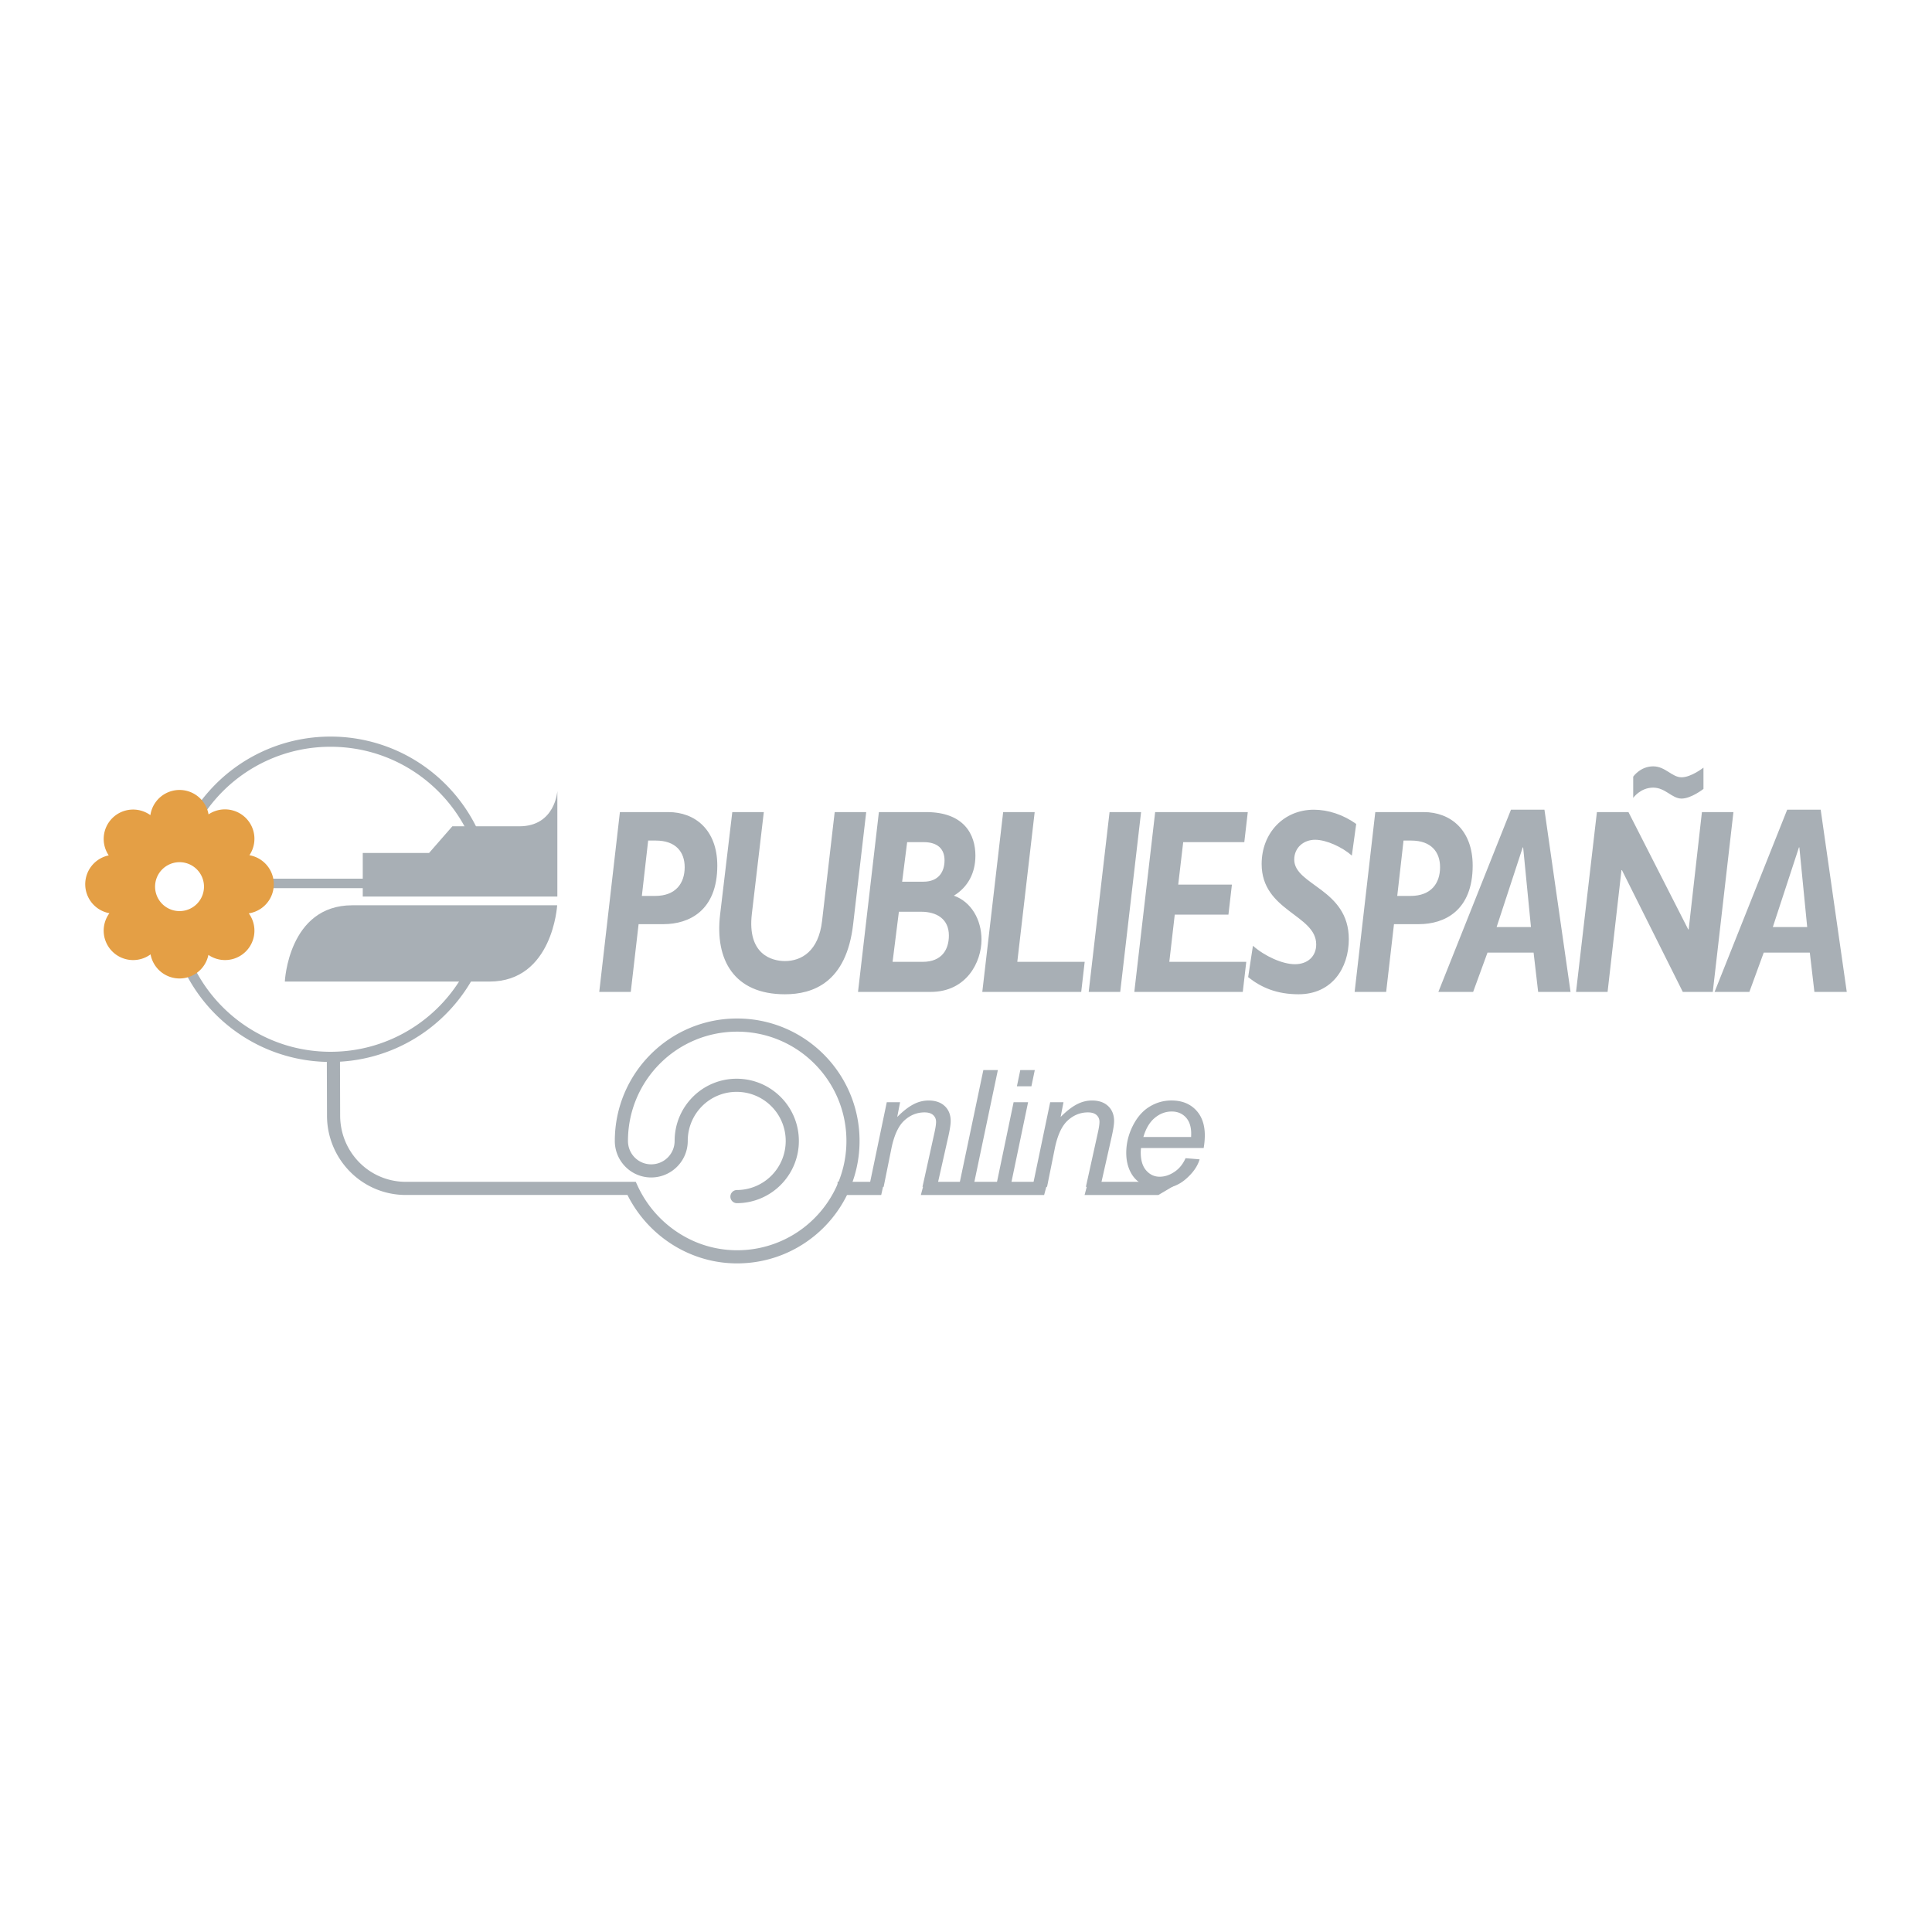 <svg xmlns="http://www.w3.org/2000/svg" width="2500" height="2500" viewBox="0 0 192.756 192.756"><path fill-rule="evenodd" clip-rule="evenodd" fill="#fff" d="M0 0h192.756v192.756H0V0z"/><path d="M61.848 81.022l-2.061 17.941h3.145l.781-6.761h2.495c2.538 0 5.357-1.342 5.357-5.84 0-3.578-2.234-5.34-4.879-5.34h-4.838zm2.819 2.841h.759c2.017 0 2.885 1.157 2.885 2.657 0 1.578-.868 2.867-2.949 2.867h-1.323l.628-5.524zM86.422 81.022h-3.145l-1.259 10.864c-.347 2.999-2.038 3.999-3.708 3.999-1.302 0-3.774-.658-3.297-4.709l1.193-10.154h-3.145l-1.214 10.207c-.542 4.524 1.387 7.97 6.463 7.97 2.797 0 6.138-1.157 6.81-6.997l1.302-11.18zM87.687 81.022l-2.083 17.941h7.244c3.601 0 5.076-2.999 5.076-5.209 0-2.025-1.042-3.788-2.755-4.393 1.41-.868 2.147-2.263 2.147-3.999 0-2.078-1.106-4.34-4.923-4.34h-4.706zm2.819 2.999h1.648c1.431 0 2.082.711 2.082 1.815 0 1.131-.585 2.131-2.104 2.131h-2.125l.499-3.946zm-.824 6.945h2.234c1.518 0 2.754.71 2.754 2.368 0 1.368-.671 2.63-2.624 2.63h-2.993l.629-4.998zM103.23 81.022h-3.144l-2.082 17.941h9.869l.346-2.999h-6.723l1.734-14.942zM113.846 81.022h-3.145l-2.082 17.941h3.145l2.082-17.941zM124.492 81.022h-9.24l-2.082 17.941h10.822l.348-2.999h-7.678l.543-4.709h5.356l.347-2.999h-5.357l.498-4.235h6.096l.347-2.999zM135.309 82.206c-1.279-.921-2.797-1.421-4.229-1.421-2.994 0-5.205 2.315-5.205 5.419 0 4.708 5.443 5.05 5.443 8.023 0 1.184-.846 1.973-2.125 1.973-1.236 0-2.994-.789-4.188-1.841l-.477 3.13c1.322 1.053 2.885 1.71 5.031 1.71 3.318 0 5.012-2.604 5.012-5.498 0-5.024-5.445-5.366-5.445-7.944 0-1.184.934-1.973 2.082-1.973 1.129 0 2.713.736 3.666 1.578l.435-3.156zM137.213 81.022l-2.061 17.941h3.145l.781-6.761h2.494c2.537 0 5.357-1.342 5.357-5.84 0-3.578-2.234-5.34-4.881-5.34h-4.835zm2.818 2.841h.76c2.018 0 2.885 1.157 2.885 2.657 0 1.578-.867 2.867-2.949 2.867h-1.324l.628-5.524zM154.09 80.785h-3.34l-7.244 18.178h3.469l1.432-3.919h4.6l.455 3.919h3.232l-2.604-18.178zm-2.168 3.762h.043l.779 7.944h-3.426l2.604-7.944zM172.945 81.022h-3.144l-1.322 11.707h-.045l-5.963-11.707h-3.147l-2.082 17.941h3.147l1.386-12.153h.045l6.073 12.153h2.992l2.06-17.941zM181.65 80.785h-3.342l-7.244 18.178h3.471l1.432-3.919h4.598l.457 3.919h3.23l-2.602-18.178zm-2.17 3.762h.043l.781 7.944h-3.428l2.604-7.944zM162.945 77.487s.707-1.028 1.994-1.028c1.221 0 1.865 1.092 2.83 1.092s2.186-.965 2.186-.965v2.124s-1.221.964-2.186.964-1.609-1.092-2.83-1.092c-1.287 0-1.994 1.027-1.994 1.027v-2.122zM36.192 85.102h6.615l2.324-2.663h6.692c3.571 0 3.784-3.513 3.784-3.513v10.523H36.192v-.836H25.154v-.949h11.038v-2.562zM35.148 90.32h20.441s-.433 7.611-6.753 7.611H28.418c0 .001.343-7.611 6.73-7.611z" fill-rule="evenodd" clip-rule="evenodd" fill="#a8afb5"/><path d="M46.858 95.983l.557.256.366.165a16.258 16.258 0 0 1-2.828 4.279 16.2 16.2 0 0 1-11.973 5.268h-.001a16.2 16.2 0 0 1-7.093-1.629 16.27 16.27 0 0 1-8.412-9.798l.968-.298A15.258 15.258 0 0 0 28.608 104.3c1.383.413 2.85.636 4.371.636h.001c4.443 0 8.444-1.903 11.228-4.938a15.317 15.317 0 0 0 2.648-4.009l.002-.006zM17.999 83.478l.002-.007a16.167 16.167 0 0 1 2.789-4.461 16.187 16.187 0 0 1 12.19-5.521h.004a16.25 16.25 0 0 1 6.556 1.382c5.156 2.281 8.901 7.17 9.564 12.994l-1.008.111c-.622-5.457-4.132-10.038-8.965-12.177a15.04 15.04 0 0 0-2.958-.959 15.342 15.342 0 0 0-3.19-.335h-.003a15.171 15.171 0 0 0-11.429 5.171 15.378 15.378 0 0 0-2.615 4.183l-.012.028a.214.214 0 0 1 .012-.028l-.394-.164-.063-.025.443.221c-.001.001 0 .001 0 0l-.443-.221-.48-.192zm.924.414zm0 0zm0-.001zm.001 0zm0-.001zm0 0s0-.001 0 0zm0-.001zm0 0c.001 0 .001-.001 0 0zm.013-.029l.002-.005-.396-.159.394.164z" fill="#a8afb5"/><path d="M15.473 88.413a2.44 2.44 0 1 0 4.879-.003 2.44 2.44 0 0 0-4.879.003zm-.451 6.804a2.94 2.94 0 0 1-3.816-.289 2.934 2.934 0 0 1-.29-3.817 2.938 2.938 0 0 1-.068-5.768 2.932 2.932 0 0 1 .355-3.714 2.94 2.94 0 0 1 3.801-.301 2.938 2.938 0 0 1 5.802-.077 2.942 2.942 0 0 1 3.717.359 2.934 2.934 0 0 1 .361 3.716 2.938 2.938 0 0 1-.063 5.799 2.932 2.932 0 0 1-4.029 4.145 2.939 2.939 0 0 1-5.77-.053z" fill-rule="evenodd" clip-rule="evenodd" fill="#e49f45"/><path d="M86.713 118.415l1.76-8.445h1.328l-.285 1.471c.571-.574 1.104-.992 1.602-1.253a3.233 3.233 0 0 1 1.521-.391c.689 0 1.229.187 1.622.56s.589.871.589 1.494c0 .312-.074.803-.221 1.473l-1.147 5.092h-1.446l1.18-5.339c.117-.518.176-.901.176-1.15 0-.279-.099-.507-.295-.682s-.481-.262-.853-.262c-.75 0-1.416.264-2 .791-.585.526-1.014 1.431-1.289 2.712l-.794 3.93h-1.448v-.001zM95.66 118.415l2.449-11.655h1.448l-2.45 11.655H95.66zM99.367 118.415l1.76-8.445h1.445l-1.76 8.445h-1.445zm2.09-10.035l.338-1.62h1.447l-.338 1.62h-1.447zM103.016 118.415l1.76-8.445h1.328l-.285 1.471c.57-.574 1.105-.992 1.602-1.253s1.004-.391 1.521-.391c.689 0 1.229.187 1.621.56s.59.871.59 1.494c0 .312-.074.803-.221 1.473l-1.148 5.092h-1.445l1.18-5.339c.117-.518.176-.901.176-1.15 0-.279-.1-.507-.295-.682-.197-.175-.482-.262-.854-.262-.75 0-1.416.264-2 .791-.586.526-1.016 1.431-1.289 2.712l-.793 3.93h-1.448v-.001zM118.285 115.552l1.4.115c-.203.695-.666 1.356-1.393 1.982-.725.626-1.59.939-2.594.939a3.538 3.538 0 0 1-1.727-.432c-.523-.288-.922-.707-1.195-1.256s-.41-1.175-.41-1.877c0-.919.213-1.81.641-2.674.43-.862.982-1.504 1.664-1.924.68-.42 1.416-.63 2.207-.63 1.01 0 1.816.311 2.42.933.604.621.906 1.471.906 2.545 0 .411-.039.833-.113 1.265h-6.25c-.02.164-.029.312-.029.443 0 .786.184 1.386.549 1.799.365.415.812.621 1.34.621.496 0 .984-.158 1.463-.477.481-.315.854-.773 1.121-1.372zm-4.211-2.112h4.764c.004-.147.008-.254.008-.317 0-.719-.182-1.27-.545-1.652-.361-.384-.828-.575-1.398-.575-.617 0-1.182.211-1.689.635-.511.422-.89 1.059-1.14 1.909z" fill-rule="evenodd" clip-rule="evenodd" fill="#a8afb5"/><path fill="#a8afb5" d="M87.919 119.224h-4.353v-1.313h4.646l-.293 1.313zM104.174 119.224H91.873l.351-1.313h12.301l-.351 1.313zM115.572 119.224h-7.363l.35-1.313h9.236l-2.223 1.313z"/><path d="M73.501 120.041a.656.656 0 0 1 0-1.311 4.888 4.888 0 0 0 4.889-4.896v-.002a4.879 4.879 0 0 0-1.434-3.462 4.877 4.877 0 0 0-3.462-1.435h-.001a4.847 4.847 0 0 0-3.452 1.432 4.893 4.893 0 0 0-1.424 3.465v.001c0 1.005-.41 1.916-1.072 2.576a3.639 3.639 0 0 1-2.574 1.067h-.002a3.607 3.607 0 0 1-2.569-1.07 3.642 3.642 0 0 1-1.06-2.572v-.002c0-3.371 1.364-6.425 3.571-8.636a12.153 12.153 0 0 1 8.63-3.58h.001c3.373 0 6.427 1.367 8.638 3.578s3.578 5.265 3.578 8.638v.001c0 3.373-1.368 6.428-3.578 8.638s-5.265 3.577-8.637 3.578h-.002c-1.644 0-3.215-.334-4.651-.936a12.21 12.21 0 0 1-1.357-.669 12.464 12.464 0 0 1-4.931-5.221h-22.11a7.802 7.802 0 0 1-5.576-2.332 7.946 7.946 0 0 1-2.291-5.601v-.001l-.017-5.6a.653.653 0 0 1 .654-.655c.362 0 .657.293.658.655l.017 5.6v.001c0 1.828.728 3.485 1.912 4.684a6.495 6.495 0 0 0 4.644 1.937h22.939l.176.385a11.141 11.141 0 0 0 5.785 5.609c1.278.535 2.68.833 4.149.833h.002a10.87 10.87 0 0 0 7.71-3.194 10.87 10.87 0 0 0 3.194-7.71v-.001c0-3.012-1.221-5.737-3.193-7.71a10.87 10.87 0 0 0-7.711-3.194h-.001a10.85 10.85 0 0 0-7.703 3.191 10.884 10.884 0 0 0-3.187 7.713v.002c0 .646.258 1.229.676 1.65.417.42.997.681 1.642.681h.002a2.333 2.333 0 0 0 2.334-2.332v-.001c0-1.712.69-3.263 1.808-4.387a6.158 6.158 0 0 1 4.38-1.821h.001c1.714 0 3.266.695 4.389 1.818a6.19 6.19 0 0 1 1.818 4.39v.002a6.19 6.19 0 0 1-1.814 4.386 6.185 6.185 0 0 1-4.388 1.82z" fill="#a8afb5"/></svg>